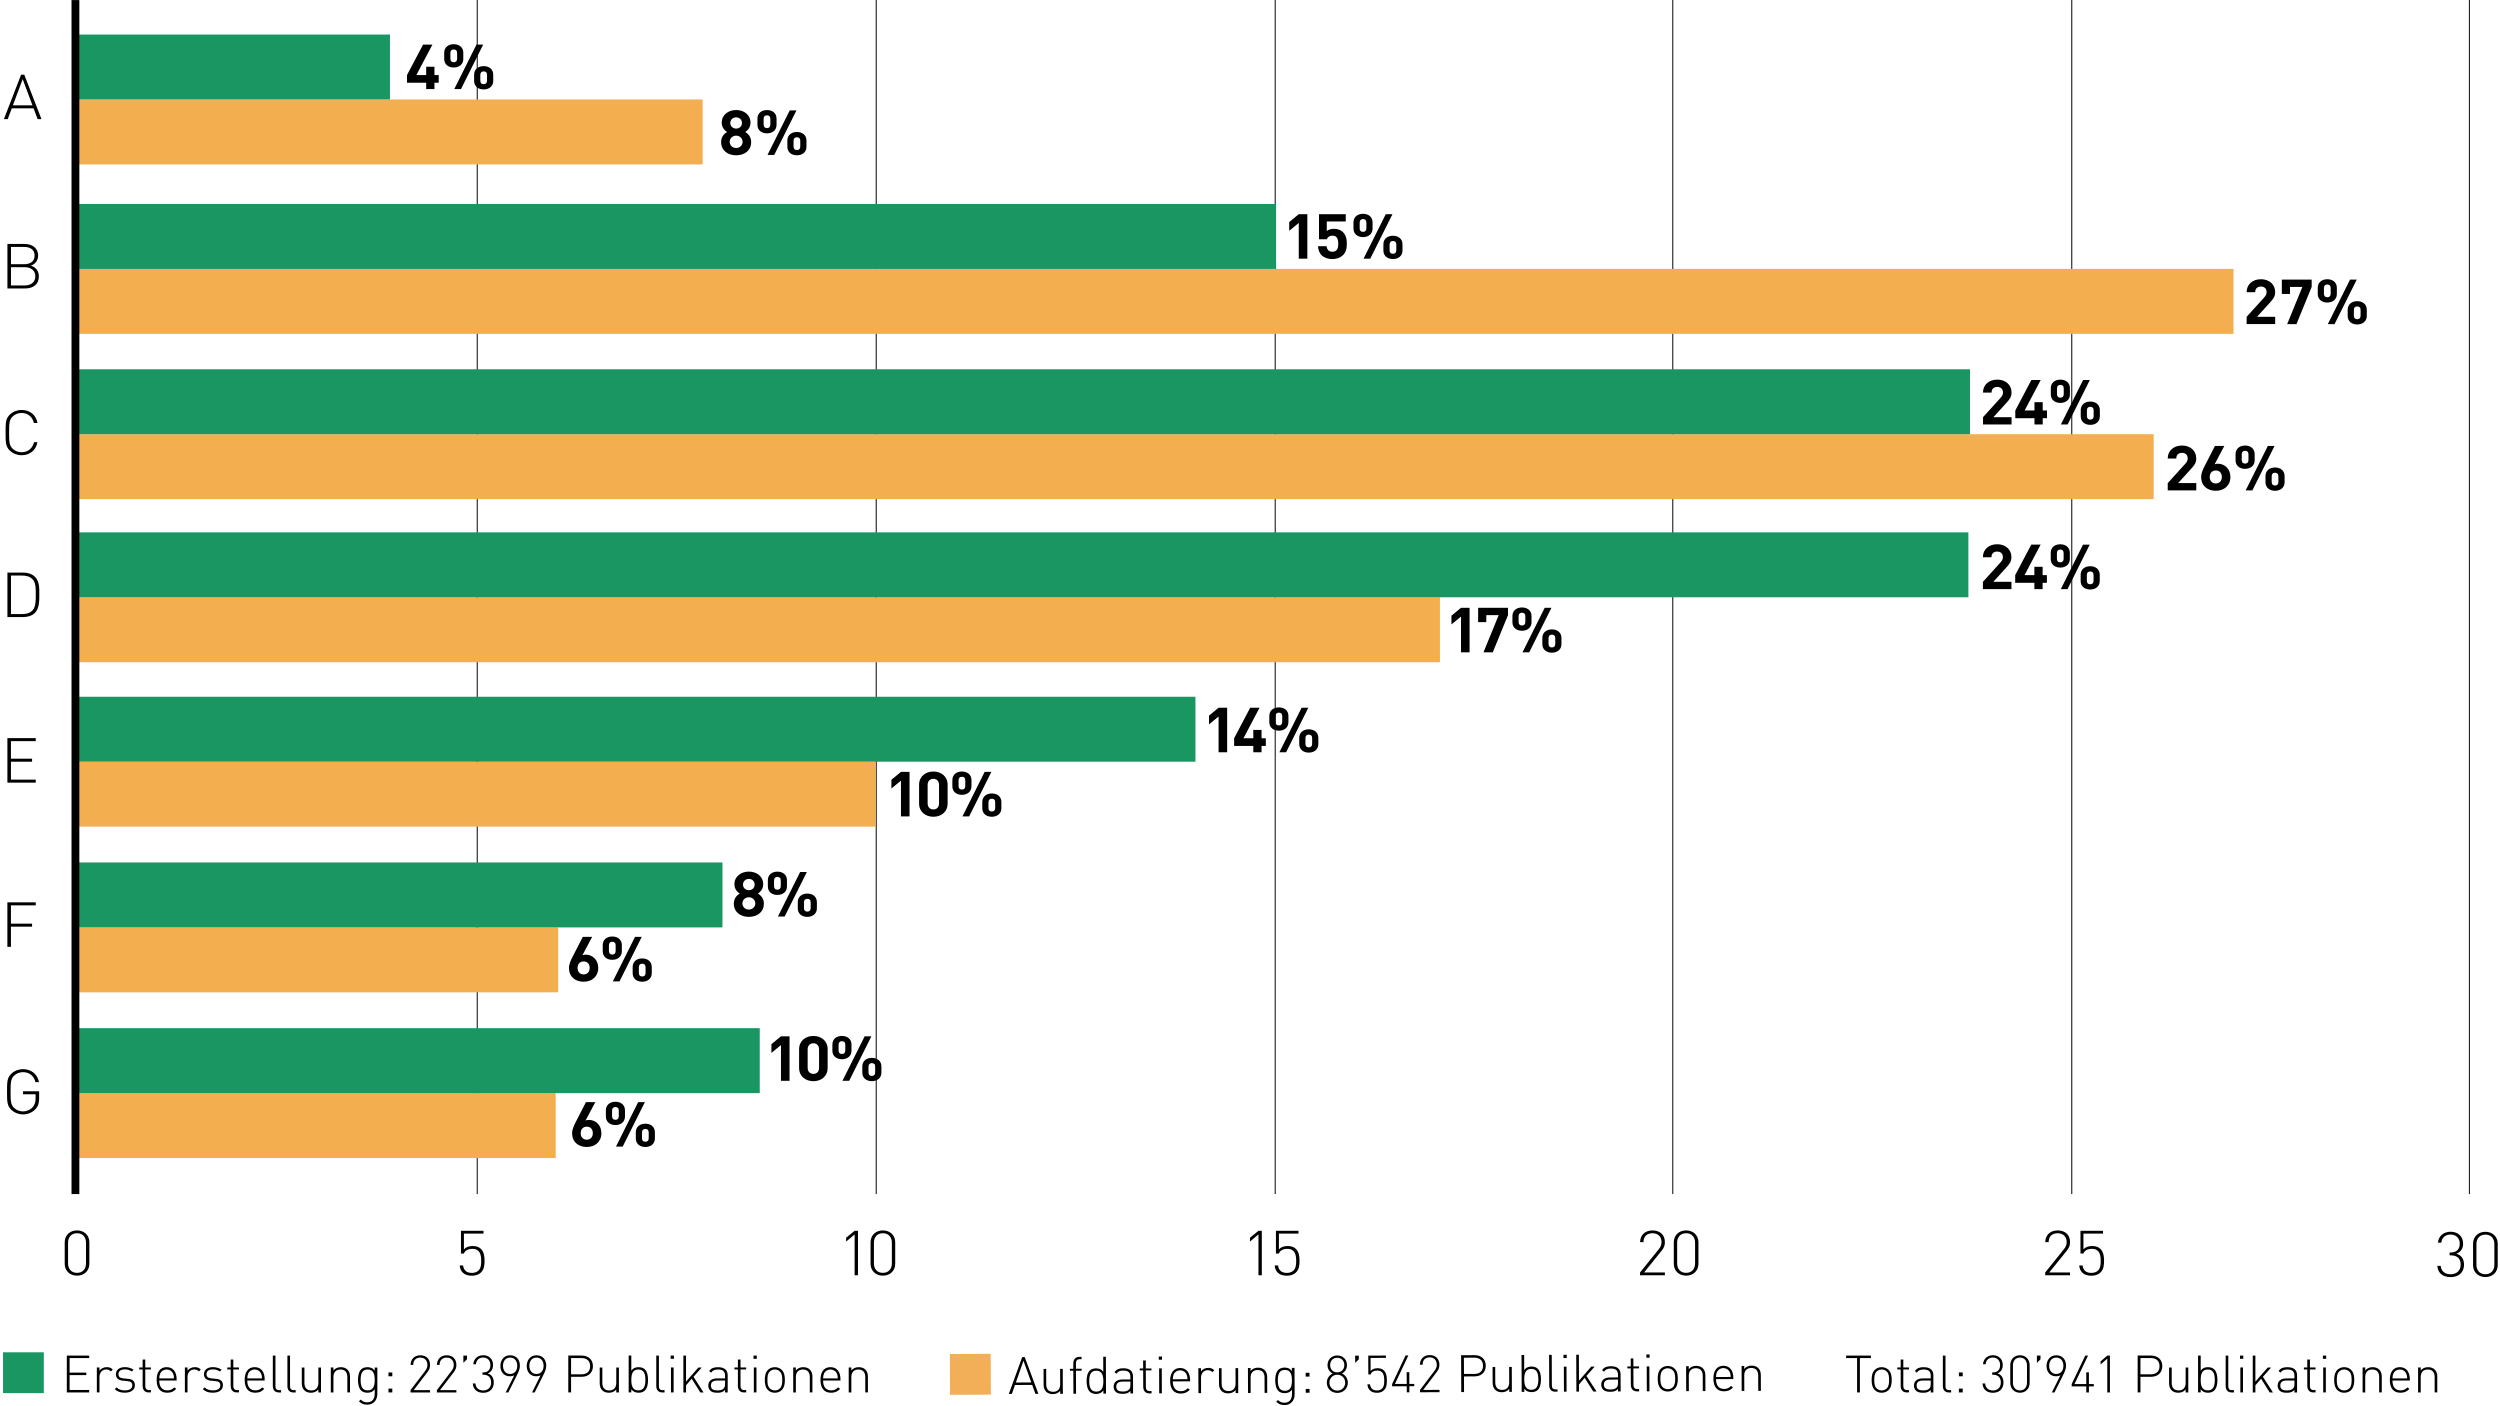 <?xml version="1.0" encoding="UTF-8"?><svg id="Ebene_1" xmlns="http://www.w3.org/2000/svg" viewBox="0 0 1280 720"><defs><style>.cls-1{fill:#f3ae58;}.cls-2{fill:#f3ae50;}.cls-3{fill:#1a9663;}.cls-4{stroke-width:4px;}.cls-4,.cls-5{fill:none;stroke:#000;stroke-miterlimit:10;}.cls-5{stroke-width:.5px;}</style></defs><line class="cls-5" x1="244.34" y1="611.36" x2="244.34" y2=".01"/><line class="cls-5" x1="448.62" y1="611.36" x2="448.62" y2=".01"/><line class="cls-5" x1="652.9" y1="611.36" x2="652.9" y2=".01"/><line class="cls-5" x1="856.47" y1="611.36" x2="856.47" y2=".01"/><line class="cls-5" x1="1060.75" y1="611.36" x2="1060.75" y2=".01"/><line class="cls-5" x1="1264.32" y1="611.36" x2="1264.32" y2=".01"/><rect class="cls-2" x="39.57" y="50.93" width="320.18" height="33.25"/><rect class="cls-3" x="39.57" y="17.68" width="160.09" height="33.25"/><rect class="cls-2" x="39.57" y="137.69" width="1103.99" height="33.25"/><rect class="cls-3" x="39.57" y="104.44" width="613.79" height="33.25"/><rect class="cls-2" x="39.57" y="222.31" width="1063.11" height="33.25"/><rect class="cls-3" x="39.57" y="189.06" width="969.08" height="33.25"/><rect class="cls-2" x="38.74" y="305.81" width="698.5" height="33.25"/><rect class="cls-3" x="38.74" y="272.56" width="969.08" height="33.25"/><rect class="cls-2" x="39.57" y="389.99" width="408.72" height="33.25"/><rect class="cls-3" x="39.57" y="356.74" width="572.5" height="33.25"/><rect class="cls-2" x="39.57" y="474.83" width="246.23" height="33.25"/><rect class="cls-3" x="39.57" y="441.58" width="330.34" height="33.25"/><rect class="cls-2" x="39.57" y="559.67" width="244.94" height="33.25"/><rect class="cls-3" x="39.45" y="526.42" width="349.54" height="33.25"/><path d="m39.44,653.14c-3.71,0-6.31-2.53-6.31-6.08v-11.01c0-3.55,2.6-6.08,6.31-6.08s6.31,2.53,6.31,6.08v11.01c0,3.55-2.6,6.08-6.31,6.08Zm4.59-16.93c0-2.69-1.59-4.8-4.59-4.8s-4.59,2.11-4.59,4.8v10.69c0,2.69,1.59,4.8,4.59,4.8s4.59-2.11,4.59-4.8v-10.69Z"/><path d="m246.23,651.54c-1.11,1.06-2.63,1.63-4.62,1.63s-3.58-.51-4.62-1.54c-.91-.86-1.48-2.08-1.62-3.71h1.72c.34,2.43,1.72,3.81,4.52,3.81,1.32,0,2.53-.42,3.31-1.15,1.42-1.34,1.45-3.39,1.45-5.09,0-2.85-.54-6.08-4.49-6.08-2.19,0-3.85.86-4.35,2.4h-1.52v-11.65h11.54v1.44h-10.02v8.06c1.05-1.15,2.6-1.7,4.55-1.7,1.72,0,3.1.48,4.05,1.38,1.69,1.6,1.96,4,1.96,6.14s-.14,4.42-1.86,6.05Z"/><g><path d="m437.57,652.95v-20.93l-4.35,3.65v-1.95l4.35-3.55h1.72v22.78h-1.72Z"/><path d="m452.04,653.14c-3.71,0-6.31-2.53-6.31-6.08v-11.01c0-3.55,2.6-6.08,6.31-6.08s6.31,2.53,6.31,6.08v11.01c0,3.55-2.6,6.08-6.31,6.08Zm4.59-16.93c0-2.69-1.59-4.8-4.59-4.8s-4.59,2.11-4.59,4.8v10.69c0,2.69,1.59,4.8,4.59,4.8s4.59-2.11,4.59-4.8v-10.69Z"/></g><g><path d="m644.33,652.95v-20.93l-4.35,3.65v-1.95l4.35-3.55h1.72v22.78h-1.72Z"/><path d="m663.5,651.54c-1.11,1.06-2.63,1.63-4.62,1.63s-3.58-.51-4.62-1.54c-.91-.86-1.48-2.08-1.62-3.71h1.72c.34,2.43,1.72,3.81,4.52,3.81,1.32,0,2.53-.42,3.31-1.15,1.42-1.34,1.45-3.39,1.45-5.09,0-2.85-.54-6.08-4.49-6.08-2.19,0-3.85.86-4.35,2.4h-1.52v-11.65h11.54v1.44h-10.02v8.06c1.05-1.15,2.6-1.7,4.55-1.7,1.72,0,3.1.48,4.05,1.38,1.69,1.6,1.96,4,1.96,6.14s-.14,4.42-1.86,6.05Z"/></g><g><path d="m839.7,652.95v-1.44l9.65-12c.94-1.15,1.35-2.24,1.35-3.55,0-2.72-1.72-4.54-4.62-4.54-2.5,0-4.62,1.34-4.62,4.54h-1.72c0-3.39,2.36-5.98,6.34-5.98s6.34,2.37,6.34,5.98c0,1.7-.44,2.88-1.65,4.38l-9.01,11.17h10.66v1.44h-12.72Z"/><path d="m863.29,653.14c-3.71,0-6.31-2.53-6.31-6.08v-11.01c0-3.55,2.6-6.08,6.31-6.08s6.31,2.53,6.31,6.08v11.01c0,3.55-2.6,6.08-6.31,6.08Zm4.59-16.93c0-2.69-1.59-4.8-4.59-4.8s-4.59,2.11-4.59,4.8v10.69c0,2.69,1.59,4.8,4.59,4.8s4.59-2.11,4.59-4.8v-10.69Z"/></g><g><path d="m1047.14,652.95v-1.44l9.65-12c.94-1.15,1.35-2.24,1.35-3.55,0-2.72-1.72-4.54-4.62-4.54-2.5,0-4.62,1.34-4.62,4.54h-1.72c0-3.39,2.36-5.98,6.34-5.98s6.34,2.37,6.34,5.98c0,1.7-.44,2.88-1.65,4.38l-9.01,11.17h10.66v1.44h-12.72Z"/><path d="m1075.42,651.54c-1.11,1.06-2.63,1.63-4.62,1.63s-3.58-.51-4.62-1.54c-.91-.86-1.48-2.08-1.62-3.71h1.72c.34,2.43,1.72,3.81,4.52,3.81,1.32,0,2.53-.42,3.31-1.15,1.42-1.34,1.45-3.39,1.45-5.09,0-2.85-.54-6.08-4.49-6.08-2.19,0-3.85.86-4.35,2.4h-1.52v-11.65h11.54v1.44h-10.02v8.06c1.05-1.15,2.6-1.7,4.55-1.7,1.72,0,3.1.48,4.05,1.38,1.69,1.6,1.96,4,1.96,6.14s-.14,4.42-1.86,6.05Z"/></g><g><path d="m1254.77,653.88c-3.75,0-6.61-1.82-6.85-5.76h1.72c.24,3.1,2.63,4.32,5.13,4.32,2.87,0,5.09-1.82,5.09-4.86s-1.55-4.86-5.23-4.86h-.41v-1.44h.41c3.21,0,4.76-1.66,4.76-4.58s-2.06-4.61-4.66-4.61c-2.83,0-4.49,1.63-4.79,4.16h-1.72c.34-3.55,3.04-5.6,6.51-5.6,3.78,0,6.38,2.4,6.38,6.05,0,2.4-1.01,4.22-3.41,5.18,2.67.86,3.88,2.82,3.88,5.7,0,4.06-2.97,6.3-6.81,6.3Z"/><path d="m1272.52,653.85c-3.71,0-6.31-2.53-6.31-6.08v-11.01c0-3.55,2.6-6.08,6.31-6.08s6.31,2.53,6.31,6.08v11.01c0,3.55-2.6,6.08-6.31,6.08Zm4.59-16.93c0-2.69-1.59-4.8-4.59-4.8s-4.59,2.11-4.59,4.8v10.69c0,2.69,1.59,4.8,4.59,4.8s4.59-2.11,4.59-4.8v-10.69Z"/></g><g><path d="m222.43,42.37v3.23h-4.22v-3.23h-9.82v-3.94l8.23-15.61h4.79l-8.23,15.61h5.03v-4.26h4.22v4.26h2.19v3.94h-2.19Z"/><path d="m232.32,34.56c-2.67,0-4.89-1.5-4.89-4.38v-3.17c0-2.88,2.23-4.38,4.89-4.38s4.89,1.5,4.89,4.38v3.17c0,2.88-2.26,4.38-4.89,4.38Zm1.72-7.42c0-1.22-.64-1.82-1.72-1.82s-1.72.61-1.72,1.82v2.91c0,1.22.64,1.82,1.72,1.82s1.72-.61,1.72-1.82v-2.91Zm1.99,18.46h-3.44l11.37-22.78h3.44l-11.37,22.78Zm11.61.19c-2.67,0-4.89-1.5-4.89-4.38v-3.17c0-2.88,2.23-4.38,4.89-4.38s4.89,1.5,4.89,4.38v3.17c0,2.88-2.26,4.38-4.89,4.38Zm1.72-7.42c0-1.22-.64-1.82-1.72-1.82s-1.72.61-1.72,1.82v2.91c0,1.22.61,1.82,1.72,1.82s1.72-.61,1.72-1.82v-2.91Z"/></g><g><path d="m376.91,79.51c-4.25,0-7.69-2.4-7.69-6.82,0-2.78,1.69-4.29,3-5.12-1.21-.8-2.7-2.3-2.7-4.74,0-4.03,3.37-6.5,7.39-6.5s7.35,2.46,7.35,6.5c0,2.43-1.48,3.94-2.7,4.74,1.32.83,3.04,2.34,3.04,5.12,0,4.42-3.44,6.82-7.69,6.82Zm0-10.05c-1.86,0-3.31,1.41-3.31,3.17s1.45,3.14,3.31,3.14,3.31-1.38,3.31-3.14-1.45-3.17-3.31-3.17Zm0-9.38c-1.72,0-3,1.25-3,2.88s1.28,2.88,3,2.88,2.97-1.22,2.97-2.88-1.25-2.88-2.97-2.88Z"/><path d="m392.7,68.28c-2.67,0-4.89-1.5-4.89-4.38v-3.17c0-2.88,2.23-4.38,4.89-4.38s4.89,1.5,4.89,4.38v3.17c0,2.88-2.26,4.38-4.89,4.38Zm1.72-7.42c0-1.22-.64-1.82-1.72-1.82s-1.72.61-1.72,1.82v2.91c0,1.22.64,1.82,1.72,1.82s1.72-.61,1.72-1.82v-2.91Zm1.99,18.46h-3.44l11.37-22.78h3.44l-11.37,22.78Zm11.61.19c-2.67,0-4.89-1.5-4.89-4.38v-3.17c0-2.88,2.23-4.38,4.89-4.38s4.89,1.5,4.89,4.38v3.17c0,2.88-2.26,4.38-4.89,4.38Zm1.72-7.42c0-1.22-.64-1.82-1.72-1.82s-1.72.61-1.72,1.82v2.91c0,1.22.61,1.82,1.72,1.82s1.72-.61,1.72-1.82v-2.91Z"/></g><g><path d="m664.97,132.44v-18.3l-4.89,4.03v-4.48l4.89-4.03h4.39v22.78h-4.39Z"/><path d="m687.44,130.77c-1.08,1.02-2.8,1.86-5.3,1.86s-4.32-.83-5.36-1.82c-1.48-1.41-1.82-3.07-1.96-4.74h4.39c.24,1.79,1.11,2.82,2.94,2.82.84,0,1.55-.22,2.09-.74.78-.74.94-1.95.94-3.39,0-2.62-.81-4.1-2.94-4.1-1.79,0-2.6.96-2.9,1.86h-4.01v-12.86h13.7v3.74h-9.72v4.9c.64-.58,1.99-1.15,3.61-1.15,1.99,0,3.51.61,4.49,1.54,1.89,1.79,2.16,3.94,2.16,6.08,0,2.56-.37,4.35-2.12,6.02Z"/><path d="m697.87,121.4c-2.67,0-4.89-1.5-4.89-4.38v-3.17c0-2.88,2.23-4.38,4.89-4.38s4.89,1.5,4.89,4.38v3.17c0,2.88-2.26,4.38-4.89,4.38Zm1.72-7.42c0-1.22-.64-1.82-1.72-1.82s-1.72.61-1.72,1.82v2.91c0,1.22.64,1.82,1.72,1.82s1.72-.61,1.72-1.82v-2.91Zm1.99,18.46h-3.44l11.37-22.78h3.44l-11.37,22.78Zm11.61.19c-2.67,0-4.89-1.5-4.89-4.38v-3.17c0-2.88,2.23-4.38,4.89-4.38s4.89,1.5,4.89,4.38v3.17c0,2.88-2.26,4.38-4.89,4.38Zm1.72-7.42c0-1.22-.64-1.82-1.72-1.82s-1.72.61-1.72,1.82v2.91c0,1.22.61,1.82,1.72,1.82s1.72-.61,1.72-1.82v-2.91Z"/></g><g><path d="m1015.3,217.34v-3.74l8.97-9.89c.88-.99,1.25-1.7,1.25-2.75,0-1.7-1.05-2.85-2.9-2.85-1.45,0-2.94.7-2.94,2.91h-4.39c0-4.16,3.21-6.66,7.32-6.66s7.29,2.53,7.29,6.62c0,2.21-.91,3.39-2.56,5.22l-6.71,7.39h9.28v3.74h-14.61Z"/><path d="m1045.87,214.11v3.23h-4.22v-3.23h-9.82v-3.94l8.23-15.61h4.79l-8.23,15.61h5.03v-4.26h4.22v4.26h2.19v3.94h-2.19Z"/><path d="m1054.91,206.3c-2.67,0-4.89-1.5-4.89-4.38v-3.17c0-2.88,2.23-4.38,4.89-4.38s4.89,1.5,4.89,4.38v3.17c0,2.88-2.26,4.38-4.89,4.38Zm1.72-7.42c0-1.22-.64-1.82-1.72-1.82s-1.72.61-1.72,1.82v2.91c0,1.22.64,1.82,1.72,1.82s1.72-.61,1.72-1.82v-2.91Zm1.99,18.46h-3.44l11.37-22.78h3.44l-11.37,22.78Zm11.61.19c-2.67,0-4.89-1.5-4.89-4.38v-3.17c0-2.88,2.23-4.38,4.89-4.38s4.89,1.5,4.89,4.38v3.17c0,2.88-2.26,4.38-4.89,4.38Zm1.72-7.42c0-1.22-.64-1.82-1.72-1.82s-1.72.61-1.72,1.82v2.91c0,1.22.61,1.82,1.72,1.82s1.72-.61,1.72-1.82v-2.91Z"/></g><g><path d="m1109.88,251.09v-3.74l8.97-9.89c.88-.99,1.25-1.7,1.25-2.75,0-1.7-1.05-2.85-2.9-2.85-1.45,0-2.94.7-2.94,2.91h-4.39c0-4.16,3.21-6.66,7.32-6.66s7.29,2.53,7.29,6.62c0,2.21-.91,3.39-2.56,5.22l-6.71,7.39h9.28v3.74h-14.61Z"/><path d="m1134.48,251.28c-4.25,0-7.49-2.53-7.49-7.04,0-2.08.95-4,2.02-6.08l5.06-9.85h4.79l-4.99,9.41c.57-.22,1.21-.29,1.79-.29,3.24,0,6.31,2.53,6.31,6.75,0,4.48-3.24,7.1-7.49,7.1Zm0-10.4c-1.79,0-3.1,1.22-3.1,3.33s1.32,3.33,3.1,3.33,3.1-1.22,3.1-3.33-1.25-3.33-3.1-3.33Z"/><path d="m1149.5,240.05c-2.67,0-4.89-1.5-4.89-4.38v-3.17c0-2.88,2.23-4.38,4.89-4.38s4.89,1.5,4.89,4.38v3.17c0,2.88-2.26,4.38-4.89,4.38Zm1.72-7.42c0-1.22-.64-1.82-1.72-1.82s-1.72.61-1.72,1.82v2.91c0,1.22.64,1.82,1.72,1.82s1.72-.61,1.72-1.82v-2.91Zm1.99,18.46h-3.44l11.37-22.78h3.44l-11.37,22.78Zm11.61.19c-2.67,0-4.89-1.5-4.89-4.38v-3.17c0-2.88,2.23-4.38,4.89-4.38s4.89,1.5,4.89,4.38v3.17c0,2.88-2.26,4.38-4.89,4.38Zm1.72-7.42c0-1.22-.64-1.82-1.72-1.82s-1.72.61-1.72,1.82v2.91c0,1.22.61,1.82,1.72,1.82s1.72-.61,1.72-1.82v-2.91Z"/></g><g><path d="m1015.25,301.63v-3.74l8.97-9.89c.88-.99,1.25-1.7,1.25-2.75,0-1.7-1.05-2.85-2.9-2.85-1.45,0-2.94.7-2.94,2.91h-4.39c0-4.16,3.21-6.66,7.32-6.66s7.29,2.53,7.29,6.62c0,2.21-.91,3.39-2.56,5.22l-6.71,7.39h9.28v3.74h-14.61Z"/><path d="m1045.82,298.4v3.23h-4.22v-3.23h-9.82v-3.94l8.23-15.61h4.79l-8.23,15.61h5.03v-4.26h4.22v4.26h2.19v3.94h-2.19Z"/><path d="m1054.86,290.6c-2.67,0-4.89-1.5-4.89-4.38v-3.17c0-2.88,2.23-4.38,4.89-4.38s4.89,1.5,4.89,4.38v3.17c0,2.88-2.26,4.38-4.89,4.38Zm1.72-7.42c0-1.22-.64-1.82-1.72-1.82s-1.72.61-1.72,1.82v2.91c0,1.22.64,1.82,1.72,1.82s1.72-.61,1.72-1.82v-2.91Zm1.99,18.46h-3.44l11.37-22.78h3.44l-11.37,22.78Zm11.61.19c-2.67,0-4.89-1.5-4.89-4.38v-3.17c0-2.88,2.23-4.38,4.89-4.38s4.89,1.5,4.89,4.38v3.17c0,2.88-2.26,4.38-4.89,4.38Zm1.72-7.42c0-1.22-.64-1.82-1.72-1.82s-1.72.61-1.72,1.82v2.91c0,1.22.61,1.82,1.72,1.82s1.72-.61,1.72-1.82v-2.91Z"/></g><g><path d="m748.03,333.98v-18.3l-4.89,4.03v-4.48l4.89-4.03h4.39v22.78h-4.39Z"/><path d="m764.3,333.98h-4.76l7.79-19.04h-6.34v3.58h-4.18v-7.33h15.28v3.74l-7.79,19.04Z"/><path d="m779.25,322.95c-2.67,0-4.89-1.5-4.89-4.38v-3.17c0-2.88,2.23-4.38,4.89-4.38s4.89,1.5,4.89,4.38v3.17c0,2.88-2.26,4.38-4.89,4.38Zm1.72-7.42c0-1.22-.64-1.82-1.72-1.82s-1.72.61-1.72,1.82v2.91c0,1.22.64,1.82,1.72,1.82s1.72-.61,1.72-1.82v-2.91Zm1.99,18.46h-3.44l11.37-22.78h3.44l-11.37,22.78Zm11.61.19c-2.67,0-4.89-1.5-4.89-4.38v-3.17c0-2.88,2.23-4.38,4.89-4.38s4.89,1.5,4.89,4.38v3.17c0,2.88-2.26,4.38-4.89,4.38Zm1.72-7.42c0-1.22-.64-1.82-1.72-1.82s-1.72.61-1.72,1.82v2.91c0,1.22.61,1.82,1.72,1.82s1.72-.61,1.72-1.82v-2.91Z"/></g><g><path d="m623.91,385.15v-18.3l-4.89,4.03v-4.48l4.89-4.03h4.39v22.78h-4.39Z"/><path d="m645.91,381.92v3.23h-4.22v-3.23h-9.82v-3.94l8.23-15.61h4.79l-8.23,15.61h5.03v-4.25h4.22v4.25h2.19v3.94h-2.19Z"/><path d="m654.78,374.11c-2.67,0-4.89-1.5-4.89-4.38v-3.17c0-2.88,2.23-4.38,4.89-4.38s4.89,1.5,4.89,4.38v3.17c0,2.88-2.26,4.38-4.89,4.38Zm1.72-7.42c0-1.22-.64-1.82-1.72-1.82s-1.72.61-1.72,1.82v2.91c0,1.22.64,1.82,1.72,1.82s1.72-.61,1.72-1.82v-2.91Zm1.99,18.46h-3.44l11.37-22.78h3.44l-11.37,22.78Zm11.61.19c-2.67,0-4.89-1.5-4.89-4.38v-3.17c0-2.88,2.23-4.38,4.89-4.38s4.89,1.5,4.89,4.38v3.17c0,2.88-2.26,4.38-4.89,4.38Zm1.72-7.42c0-1.22-.64-1.82-1.72-1.82s-1.72.61-1.72,1.82v2.91c0,1.22.61,1.82,1.72,1.82s1.72-.61,1.72-1.82v-2.91Z"/></g><g><path d="m461.29,417.99v-18.3l-4.89,4.03v-4.48l4.89-4.03h4.39v22.78h-4.39Z"/><path d="m477.89,418.18c-3.91,0-7.32-2.43-7.32-6.78v-9.6c0-4.35,3.41-6.78,7.32-6.78s7.29,2.43,7.29,6.78v9.6c0,4.35-3.37,6.78-7.29,6.78Zm2.9-16.32c0-1.92-1.18-3.1-2.9-3.1s-2.94,1.18-2.94,3.1v9.5c0,1.92,1.21,3.07,2.94,3.07s2.9-1.15,2.9-3.07v-9.5Z"/><path d="m492.5,406.95c-2.67,0-4.89-1.5-4.89-4.38v-3.17c0-2.88,2.23-4.38,4.89-4.38s4.89,1.5,4.89,4.38v3.17c0,2.88-2.26,4.38-4.89,4.38Zm1.72-7.42c0-1.22-.64-1.82-1.72-1.82s-1.72.61-1.72,1.82v2.91c0,1.22.64,1.82,1.72,1.82s1.72-.61,1.72-1.82v-2.91Zm1.99,18.46h-3.44l11.37-22.78h3.44l-11.37,22.78Zm11.61.19c-2.67,0-4.89-1.5-4.89-4.38v-3.17c0-2.88,2.23-4.38,4.89-4.38s4.89,1.5,4.89,4.38v3.17c0,2.88-2.26,4.38-4.89,4.38Zm1.72-7.42c0-1.22-.64-1.82-1.72-1.82s-1.72.61-1.72,1.82v2.91c0,1.22.61,1.82,1.72,1.82s1.72-.61,1.72-1.82v-2.91Z"/></g><g><path d="m399.85,553.37v-18.3l-4.89,4.03v-4.48l4.89-4.03h4.39v22.78h-4.39Z"/><path d="m416.46,553.57c-3.91,0-7.32-2.43-7.32-6.78v-9.6c0-4.35,3.41-6.78,7.32-6.78s7.29,2.43,7.29,6.78v9.6c0,4.35-3.37,6.78-7.29,6.78Zm2.9-16.32c0-1.92-1.18-3.1-2.9-3.1s-2.94,1.18-2.94,3.1v9.5c0,1.92,1.21,3.07,2.94,3.07s2.9-1.15,2.9-3.07v-9.5Z"/><path d="m431.07,542.33c-2.67,0-4.89-1.5-4.89-4.38v-3.17c0-2.88,2.23-4.38,4.89-4.38s4.89,1.5,4.89,4.38v3.17c0,2.88-2.26,4.38-4.89,4.38Zm1.72-7.42c0-1.22-.64-1.82-1.72-1.82s-1.72.61-1.72,1.82v2.91c0,1.22.64,1.82,1.72,1.82s1.72-.61,1.72-1.82v-2.91Zm1.99,18.46h-3.44l11.37-22.78h3.44l-11.37,22.78Zm11.61.19c-2.67,0-4.89-1.5-4.89-4.38v-3.17c0-2.88,2.23-4.38,4.89-4.38s4.89,1.5,4.89,4.38v3.17c0,2.88-2.26,4.38-4.89,4.38Zm1.72-7.42c0-1.22-.64-1.82-1.72-1.82s-1.72.61-1.72,1.82v2.91c0,1.22.61,1.82,1.72,1.82s1.72-.61,1.72-1.82v-2.91Z"/></g><g><path d="m383.41,469.44c-4.25,0-7.69-2.4-7.69-6.82,0-2.78,1.69-4.29,3-5.12-1.21-.8-2.7-2.3-2.7-4.74,0-4.03,3.37-6.5,7.39-6.5s7.35,2.46,7.35,6.5c0,2.43-1.48,3.94-2.7,4.74,1.32.83,3.04,2.34,3.04,5.12,0,4.42-3.44,6.82-7.69,6.82Zm0-10.05c-1.86,0-3.31,1.41-3.31,3.17s1.45,3.14,3.31,3.14,3.31-1.38,3.31-3.14-1.45-3.17-3.31-3.17Zm0-9.38c-1.72,0-3,1.25-3,2.88s1.28,2.88,3,2.88,2.97-1.22,2.97-2.88-1.25-2.88-2.97-2.88Z"/><path d="m398.03,458.21c-2.67,0-4.89-1.5-4.89-4.38v-3.17c0-2.88,2.23-4.38,4.89-4.38s4.89,1.5,4.89,4.38v3.17c0,2.88-2.26,4.38-4.89,4.38Zm1.72-7.42c0-1.22-.64-1.82-1.72-1.82s-1.72.61-1.72,1.82v2.91c0,1.22.64,1.82,1.72,1.82s1.72-.61,1.72-1.82v-2.91Zm1.99,18.46h-3.44l11.37-22.78h3.44l-11.37,22.78Zm11.61.19c-2.67,0-4.89-1.5-4.89-4.38v-3.17c0-2.88,2.23-4.38,4.89-4.38s4.89,1.5,4.89,4.38v3.17c0,2.88-2.26,4.38-4.89,4.38Zm1.72-7.42c0-1.22-.64-1.82-1.72-1.82s-1.72.61-1.72,1.82v2.91c0,1.22.61,1.82,1.72,1.82s1.72-.61,1.72-1.82v-2.91Z"/></g><g><path d="m298.81,502.65c-4.25,0-7.49-2.53-7.49-7.04,0-2.08.95-4,2.02-6.08l5.06-9.86h4.79l-4.99,9.41c.57-.22,1.21-.29,1.79-.29,3.24,0,6.31,2.53,6.31,6.75,0,4.48-3.24,7.1-7.49,7.1Zm0-10.4c-1.79,0-3.1,1.22-3.1,3.33s1.32,3.33,3.1,3.33,3.1-1.22,3.1-3.33-1.25-3.33-3.1-3.33Z"/><path d="m313.49,491.42c-2.67,0-4.89-1.5-4.89-4.38v-3.17c0-2.88,2.23-4.38,4.89-4.38s4.89,1.5,4.89,4.38v3.17c0,2.88-2.26,4.38-4.89,4.38Zm1.72-7.42c0-1.22-.64-1.82-1.72-1.82s-1.72.61-1.72,1.82v2.91c0,1.22.64,1.82,1.72,1.82s1.72-.61,1.72-1.82v-2.91Zm1.99,18.46h-3.44l11.37-22.78h3.44l-11.37,22.78Zm11.61.19c-2.67,0-4.89-1.5-4.89-4.38v-3.17c0-2.88,2.23-4.38,4.89-4.38s4.89,1.5,4.89,4.38v3.17c0,2.88-2.26,4.38-4.89,4.38Zm1.72-7.42c0-1.22-.64-1.82-1.72-1.82s-1.72.61-1.72,1.82v2.91c0,1.22.61,1.82,1.72,1.82s1.72-.61,1.72-1.82v-2.91Z"/></g><g><path d="m300.42,587.26c-4.25,0-7.49-2.53-7.49-7.04,0-2.08.95-4,2.02-6.08l5.06-9.86h4.79l-4.99,9.41c.57-.22,1.21-.29,1.79-.29,3.24,0,6.31,2.53,6.31,6.75,0,4.48-3.24,7.1-7.49,7.1Zm0-10.4c-1.79,0-3.1,1.22-3.1,3.33s1.32,3.33,3.1,3.33,3.1-1.22,3.1-3.33-1.25-3.33-3.1-3.33Z"/><path d="m315.1,576.03c-2.67,0-4.89-1.5-4.89-4.38v-3.17c0-2.88,2.23-4.38,4.89-4.38s4.89,1.5,4.89,4.38v3.17c0,2.88-2.26,4.38-4.89,4.38Zm1.72-7.42c0-1.22-.64-1.82-1.72-1.82s-1.72.61-1.72,1.82v2.91c0,1.22.64,1.82,1.72,1.82s1.72-.61,1.72-1.82v-2.91Zm1.99,18.46h-3.44l11.37-22.78h3.44l-11.37,22.78Zm11.61.19c-2.67,0-4.89-1.5-4.89-4.38v-3.17c0-2.88,2.23-4.38,4.89-4.38s4.89,1.5,4.89,4.38v3.17c0,2.88-2.26,4.38-4.89,4.38Zm1.72-7.42c0-1.22-.64-1.82-1.72-1.82s-1.72.61-1.72,1.82v2.91c0,1.22.61,1.82,1.72,1.82s1.72-.61,1.72-1.82v-2.91Z"/></g><g><path d="m1150.28,165.94v-3.74l8.97-9.89c.88-.99,1.25-1.7,1.25-2.75,0-1.7-1.05-2.85-2.9-2.85-1.45,0-2.94.7-2.94,2.91h-4.39c0-4.16,3.21-6.66,7.32-6.66s7.29,2.53,7.29,6.62c0,2.21-.91,3.39-2.56,5.22l-6.71,7.39h9.28v3.74h-14.61Z"/><path d="m1175.79,165.94h-4.76l7.79-19.04h-6.34v3.58h-4.18v-7.33h15.28v3.74l-7.79,19.04Z"/><path d="m1191.58,154.9c-2.67,0-4.89-1.5-4.89-4.38v-3.17c0-2.88,2.23-4.38,4.89-4.38s4.89,1.5,4.89,4.38v3.17c0,2.88-2.26,4.38-4.89,4.38Zm1.72-7.42c0-1.22-.64-1.82-1.72-1.82s-1.72.61-1.72,1.82v2.91c0,1.22.64,1.82,1.72,1.82s1.72-.61,1.72-1.82v-2.91Zm1.99,18.46h-3.44l11.37-22.78h3.44l-11.37,22.78Zm11.61.19c-2.67,0-4.89-1.5-4.89-4.38v-3.17c0-2.88,2.23-4.38,4.89-4.38s4.89,1.5,4.89,4.38v3.17c0,2.88-2.26,4.38-4.89,4.38Zm1.72-7.42c0-1.22-.64-1.82-1.72-1.82s-1.72.61-1.72,1.82v2.91c0,1.22.61,1.82,1.72,1.82s1.72-.61,1.72-1.82v-2.91Z"/></g><rect class="cls-3" x="1.54" y="692.37" width="20.9" height="20.9"/><g><path d="m34.21,712.93v-18.87h11.45v1.27h-10.02v7.45h8.54v1.27h-8.54v7.61h10.02v1.27h-11.45Z"/><path d="m56.76,702.19c-.77-.77-1.35-1.01-2.41-1.01-2.2,0-3.42,1.8-3.42,3.87v7.87h-1.35v-12.78h1.35v1.7c.74-1.19,2.23-1.86,3.74-1.86,1.22,0,2.17.32,3.08,1.22l-.98.98Z"/><path d="m63.94,713.08c-2.23,0-3.87-.58-5.17-1.83l.93-.93c1.01,1.06,2.36,1.56,4.19,1.56,2.49,0,3.84-.88,3.84-2.6,0-1.33-.77-1.99-2.44-2.15l-2.12-.19c-2.57-.21-3.84-1.35-3.84-3.34,0-2.2,1.8-3.63,4.58-3.63,1.75,0,3.37.5,4.48,1.35l-.9.9c-.98-.71-2.17-1.09-3.58-1.09-2.09,0-3.26.9-3.26,2.46,0,1.33.79,1.99,2.6,2.15l2.07.19c2.12.19,3.74.85,3.74,3.34,0,2.33-1.99,3.79-5.12,3.79Z"/><path d="m76.1,712.93c-2.01,0-3.07-1.4-3.07-3.34v-8.43h-1.75v-1.01h1.75v-4.08h1.35v4.08h2.89v1.01h-2.89v8.45c0,1.33.61,2.12,1.96,2.12h.93v1.19h-1.17Z"/><path d="m81.54,706.83c0,3.23,1.46,5.04,4.16,5.04,1.51,0,2.44-.45,3.53-1.54l1.01.79c-1.3,1.3-2.49,1.96-4.61,1.96-3.53,0-5.43-2.28-5.43-6.55s1.91-6.55,5.12-6.55,5.12,2.33,5.12,6.23v.61h-8.88Zm7.08-3.5c-.56-1.33-1.86-2.15-3.31-2.15s-2.76.82-3.31,2.15c-.32.79-.4,1.19-.45,2.41h7.53c-.05-1.22-.13-1.62-.45-2.41Z"/><path d="m101.84,702.19c-.77-.77-1.35-1.01-2.41-1.01-2.2,0-3.42,1.8-3.42,3.87v7.87h-1.35v-12.78h1.35v1.7c.74-1.19,2.23-1.86,3.74-1.86,1.22,0,2.17.32,3.08,1.22l-.98.98Z"/><path d="m109.02,713.08c-2.23,0-3.87-.58-5.17-1.83l.93-.93c1.01,1.06,2.36,1.56,4.19,1.56,2.49,0,3.84-.88,3.84-2.6,0-1.33-.77-1.99-2.44-2.15l-2.12-.19c-2.57-.21-3.84-1.35-3.84-3.34,0-2.2,1.8-3.63,4.58-3.63,1.75,0,3.37.5,4.48,1.35l-.9.9c-.98-.71-2.17-1.09-3.58-1.09-2.09,0-3.26.9-3.26,2.46,0,1.33.79,1.99,2.6,2.15l2.07.19c2.12.19,3.74.85,3.74,3.34,0,2.33-1.99,3.79-5.12,3.79Z"/><path d="m121.18,712.93c-2.01,0-3.07-1.4-3.07-3.34v-8.43h-1.75v-1.01h1.75v-4.08h1.35v4.08h2.89v1.01h-2.89v8.45c0,1.33.61,2.12,1.96,2.12h.93v1.19h-1.17Z"/><path d="m126.61,706.83c0,3.23,1.46,5.04,4.16,5.04,1.51,0,2.44-.45,3.53-1.54l1.01.79c-1.3,1.3-2.49,1.96-4.61,1.96-3.53,0-5.43-2.28-5.43-6.55s1.91-6.55,5.12-6.55,5.12,2.33,5.12,6.23v.61h-8.88Zm7.08-3.5c-.56-1.33-1.86-2.15-3.31-2.15s-2.76.82-3.31,2.15c-.32.79-.4,1.19-.45,2.41h7.53c-.05-1.22-.13-1.62-.45-2.41Z"/><path d="m142.75,712.93c-2.07,0-3.07-1.33-3.07-3.31v-15.56h1.35v15.53c0,1.43.45,2.15,1.96,2.15h.93v1.19h-1.17Z"/><path d="m150.22,712.93c-2.07,0-3.07-1.33-3.07-3.31v-15.56h1.35v15.53c0,1.43.45,2.15,1.96,2.15h.93v1.19h-1.17Z"/><path d="m163,712.93v-1.51c-.95,1.11-2.23,1.67-3.76,1.67-1.43,0-2.57-.42-3.39-1.22-.85-.82-1.33-2.04-1.33-3.55v-8.16h1.35v7.92c0,2.46,1.25,3.82,3.53,3.82s3.6-1.41,3.6-3.82v-7.92h1.35v12.78h-1.35Z"/><path d="m177.84,712.93v-7.92c0-2.46-1.25-3.82-3.52-3.82s-3.6,1.4-3.6,3.82v7.92h-1.35v-12.78h1.35v1.51c.95-1.11,2.23-1.67,3.76-1.67,1.43,0,2.57.42,3.39,1.22.85.82,1.33,2.04,1.33,3.55v8.16h-1.35Z"/><path d="m187.98,719.18c-1.91,0-2.86-.5-4.21-1.7l.9-.9c1.01.9,1.7,1.41,3.31,1.41,2.68,0,3.87-1.91,3.87-4.43v-2.28c-1.11,1.48-2.36,1.8-3.79,1.8-1.33,0-2.46-.45-3.13-1.11-1.3-1.3-1.64-3.42-1.64-5.43s.34-4.13,1.64-5.43c.66-.66,1.8-1.11,3.13-1.11,1.43,0,2.68.32,3.79,1.8v-1.64h1.35v13.49c0,3.21-1.91,5.54-5.22,5.54Zm.27-18c-3.13,0-3.6,2.7-3.6,5.35s.48,5.35,3.6,5.35,3.6-2.7,3.6-5.35-.48-5.35-3.6-5.35Z"/><path d="m198.9,704.66v-1.96h1.96v1.96h-1.96Zm0,8.27v-1.96h1.96v1.96h-1.96Z"/><path d="m210.19,712.93v-1.19l7.58-9.94c.74-.95,1.06-1.86,1.06-2.94,0-2.25-1.35-3.76-3.63-3.76-1.96,0-3.63,1.11-3.63,3.76h-1.35c0-2.81,1.86-4.96,4.98-4.96s4.98,1.96,4.98,4.96c0,1.41-.34,2.39-1.3,3.63l-7.08,9.25h8.38v1.19h-9.99Z"/><path d="m223.68,712.93v-1.19l7.58-9.94c.74-.95,1.06-1.86,1.06-2.94,0-2.25-1.35-3.76-3.63-3.76-1.96,0-3.63,1.11-3.63,3.76h-1.35c0-2.81,1.86-4.96,4.98-4.96s4.98,1.96,4.98,4.96c0,1.41-.34,2.39-1.3,3.63l-7.08,9.25h8.38v1.19h-9.99Z"/><path d="m237.25,697.77v-3.71h1.86v1.86l-1.86,1.86Z"/><path d="m247.45,713.11c-2.94,0-5.19-1.51-5.38-4.77h1.35c.19,2.57,2.07,3.58,4.03,3.58,2.25,0,4-1.51,4-4.03s-1.22-4.03-4.11-4.03h-.32v-1.19h.32c2.52,0,3.74-1.38,3.74-3.79s-1.62-3.82-3.66-3.82c-2.23,0-3.53,1.35-3.76,3.45h-1.35c.26-2.94,2.39-4.64,5.12-4.64,2.97,0,5.01,1.99,5.01,5.01,0,1.99-.8,3.5-2.68,4.29,2.09.72,3.05,2.33,3.05,4.72,0,3.37-2.33,5.22-5.35,5.22Z"/><path d="m265.12,703.15l-4.85,9.78h-1.35l4.35-8.72c-.61.29-1.38.45-2.23.45-3.1,0-4.85-2.33-4.85-5.27s1.8-5.49,4.98-5.49,5.01,2.23,5.01,5.3c0,1.22-.29,2.39-1.06,3.95Zm-3.95-8.06c-2.23,0-3.63,1.67-3.63,4.19,0,2.25,1.22,4.19,3.63,4.19,2.23,0,3.66-1.64,3.66-4.19s-1.43-4.19-3.66-4.19Z"/><path d="m278.61,703.15l-4.85,9.78h-1.35l4.35-8.72c-.61.29-1.38.45-2.23.45-3.1,0-4.85-2.33-4.85-5.27s1.8-5.49,4.98-5.49,5.01,2.23,5.01,5.3c0,1.22-.29,2.39-1.06,3.95Zm-3.95-8.06c-2.23,0-3.63,1.67-3.63,4.19,0,2.25,1.22,4.19,3.63,4.19,2.23,0,3.66-1.64,3.66-4.19s-1.43-4.19-3.66-4.19Z"/><path d="m297.88,704.92h-5.49v8h-1.43v-18.87h6.92c3.26,0,5.7,1.99,5.7,5.43s-2.44,5.43-5.7,5.43Zm-.16-9.59h-5.33v8.32h5.33c2.6,0,4.43-1.33,4.43-4.16s-1.83-4.16-4.43-4.16Z"/><path d="m315.53,712.93v-1.51c-.95,1.11-2.23,1.67-3.76,1.67-1.43,0-2.57-.42-3.39-1.22-.85-.82-1.33-2.04-1.33-3.55v-8.16h1.35v7.92c0,2.46,1.25,3.82,3.53,3.82s3.6-1.41,3.6-3.82v-7.92h1.35v12.78h-1.35Z"/><path d="m330.15,711.97c-.66.66-1.8,1.11-3.13,1.11-1.43,0-2.68-.32-3.79-1.8v1.64h-1.35v-18.87h1.35v7.74c1.11-1.48,2.36-1.8,3.79-1.8,1.33,0,2.46.45,3.13,1.11,1.3,1.3,1.64,3.42,1.64,5.43s-.34,4.13-1.64,5.43Zm-3.31-10.79c-3.13,0-3.6,2.7-3.6,5.35s.48,5.35,3.6,5.35,3.6-2.7,3.6-5.35-.48-5.35-3.6-5.35Z"/><path d="m339.08,712.93c-2.07,0-3.07-1.33-3.07-3.31v-15.56h1.35v15.53c0,1.43.45,2.15,1.96,2.15h.93v1.19h-1.17Z"/><path d="m343.38,695.72v-1.67h1.67v1.67h-1.67Zm.16,17.2v-12.78h1.35v12.78h-1.35Z"/><path d="m358.56,712.93l-4.4-7.02-2.92,3.37v3.66h-1.35v-18.87h1.35v13.3l6.33-7.21h1.72l-4.21,4.77,5.14,8h-1.67Z"/><path d="m371.23,712.93v-1.27c-1.09,1.09-2.09,1.43-3.9,1.43s-2.94-.32-3.76-1.17c-.58-.61-.93-1.54-.93-2.49,0-2.33,1.67-3.68,4.45-3.68h4.13v-1.43c0-2.04-1.01-3.13-3.6-3.13-1.8,0-2.73.45-3.53,1.62l-.98-.85c1.09-1.51,2.44-1.96,4.51-1.96,3.37,0,4.96,1.51,4.96,4.19v8.75h-1.35Zm0-6.1h-3.98c-2.2,0-3.26.87-3.26,2.57s1.03,2.49,3.34,2.49c1.17,0,2.28-.11,3.18-.98.48-.45.72-1.25.72-2.44v-1.64Z"/><path d="m380.87,712.93c-2.01,0-3.07-1.4-3.07-3.34v-8.43h-1.75v-1.01h1.75v-4.08h1.35v4.08h2.89v1.01h-2.89v8.45c0,1.33.61,2.12,1.96,2.12h.93v1.19h-1.17Z"/><path d="m385.8,695.72v-1.67h1.67v1.67h-1.67Zm.16,17.2v-12.78h1.35v12.78h-1.35Z"/><path d="m400.27,711.68c-.9.9-2.12,1.41-3.55,1.41s-2.65-.5-3.55-1.41c-1.35-1.35-1.59-3.31-1.59-5.14s.24-3.79,1.59-5.14c.9-.9,2.12-1.41,3.55-1.41s2.65.5,3.55,1.41c1.35,1.35,1.59,3.31,1.59,5.14s-.24,3.79-1.59,5.14Zm-.9-9.41c-.69-.69-1.62-1.09-2.65-1.09s-1.96.4-2.65,1.09c-1.06,1.06-1.14,2.78-1.14,4.27s.08,3.21,1.14,4.27c.69.69,1.62,1.09,2.65,1.09s1.96-.4,2.65-1.09c1.06-1.06,1.14-2.78,1.14-4.27s-.08-3.21-1.14-4.27Z"/><path d="m414.61,712.93v-7.92c0-2.46-1.25-3.82-3.53-3.82s-3.6,1.4-3.6,3.82v7.92h-1.35v-12.78h1.35v1.51c.95-1.11,2.23-1.67,3.76-1.67,1.43,0,2.57.42,3.39,1.22.85.82,1.33,2.04,1.33,3.55v8.16h-1.35Z"/><path d="m421.42,706.83c0,3.23,1.46,5.04,4.16,5.04,1.51,0,2.44-.45,3.53-1.54l1.01.79c-1.3,1.3-2.49,1.96-4.61,1.96-3.53,0-5.43-2.28-5.43-6.55s1.91-6.55,5.12-6.55,5.12,2.33,5.12,6.23v.61h-8.88Zm7.08-3.5c-.56-1.33-1.86-2.15-3.31-2.15s-2.76.82-3.31,2.15c-.32.79-.4,1.19-.45,2.41h7.53c-.05-1.22-.13-1.62-.45-2.41Z"/><path d="m443.02,712.93v-7.92c0-2.46-1.25-3.82-3.53-3.82s-3.6,1.4-3.6,3.82v7.92h-1.35v-12.78h1.35v1.51c.95-1.11,2.23-1.67,3.76-1.67,1.43,0,2.57.42,3.39,1.22.85.82,1.33,2.04,1.33,3.55v8.16h-1.35Z"/></g><rect class="cls-1" x="486.36" y="693.22" width="20.9" height="20.9" transform="translate(-2.93 2.08) rotate(-.24)"/><g><path d="m530.13,713.66l-1.66-4.58-8.8.04-1.62,4.59h-1.54s6.87-18.89,6.87-18.89h1.27s7.02,18.84,7.02,18.84h-1.54Zm-6.11-16.93l-3.9,11.12,7.9-.03-4-11.09Z"/><path d="m542.83,713.61v-1.51c-.96,1.12-2.23,1.68-3.76,1.69-1.43,0-2.57-.41-3.4-1.21-.85-.82-1.33-2.03-1.34-3.54l-.03-8.16h1.35s.03,7.92.03,7.92c0,2.46,1.26,3.81,3.54,3.8,2.28,0,3.6-1.42,3.59-3.83l-.03-7.92h1.35s.05,12.77.05,12.77h-1.35Z"/><path d="m550.89,701.81l.05,11.77h-1.35s-.05-11.76-.05-11.76h-1.75s0-1,0-1h1.75s-.01-2.76-.01-2.76c0-1.94,1.05-3.34,3.06-3.35h1.17s0,1.19,0,1.19h-.93c-1.35,0-1.96.81-1.95,2.13v2.78s2.9-.01,2.9-.01v1.01s-2.89.01-2.89.01Z"/><path d="m564.93,713.52v-1.64c-1.11,1.49-2.36,1.81-3.79,1.82-1.33,0-2.47-.44-3.13-1.1-1.3-1.29-1.66-3.41-1.67-5.43s.33-4.14,1.62-5.44c.66-.67,1.8-1.12,3.12-1.13,1.43,0,2.68.31,3.8,1.79l-.03-7.74h1.35s.08,18.87.08,18.87h-1.35Zm-3.65-11.72c-3.13.01-3.59,2.72-3.58,5.37.01,2.65.5,5.35,3.63,5.34,3.13-.01,3.59-2.72,3.58-5.37-.01-2.65-.5-5.35-3.63-5.34Z"/><path d="m578.79,713.46v-1.27c-1.09,1.09-2.09,1.44-3.9,1.45-1.88,0-2.94-.31-3.77-1.15-.59-.61-.93-1.53-.94-2.49,0-2.33,1.65-3.69,4.44-3.7l4.13-.02v-1.43c-.01-2.04-1.03-3.12-3.62-3.11-1.8,0-2.73.46-3.52,1.63l-.98-.84c1.08-1.52,2.43-1.97,4.5-1.98,3.37-.01,4.96,1.49,4.97,4.17l.04,8.75h-1.35Zm-.03-6.09l-3.98.02c-2.2,0-3.26.89-3.25,2.58s1.04,2.49,3.35,2.48c1.17,0,2.28-.12,3.18-1,.47-.45.71-1.25.71-2.44v-1.64Z"/><path d="m588.43,713.42c-2.01,0-3.08-1.39-3.09-3.33l-.04-8.43h-1.75s0-1,0-1h1.75s-.02-4.09-.02-4.09h1.35s.02,4.08.02,4.08h2.89s0,1,0,1h-2.89s.04,8.47.04,8.47c0,1.33.62,2.12,1.97,2.11h.93s0,1.19,0,1.19h-1.17Z"/><path d="m593.29,696.2v-1.67s1.66,0,1.66,0v1.67s-1.66,0-1.66,0Zm.23,17.2l-.05-12.78h1.35s.05,12.77.05,12.77h-1.35Z"/><path d="m600.46,707.27c.01,3.23,1.48,5.03,4.18,5.02,1.51,0,2.44-.46,3.52-1.55l1.01.79c-1.29,1.3-2.48,1.97-4.6,1.98-3.53.01-5.44-2.26-5.46-6.52-.02-4.11,1.88-6.56,5.09-6.57,3.18-.01,5.12,2.31,5.14,6.21v.61s-8.88.04-8.88.04Zm7.06-3.53c-.56-1.32-1.87-2.14-3.32-2.13-1.46,0-2.75.83-3.3,2.16-.31.8-.39,1.19-.44,2.41l7.53-.03c-.06-1.22-.14-1.62-.46-2.41Z"/><path d="m620.74,702.55c-.77-.76-1.36-1-2.42-1-2.2,0-3.41,1.82-3.4,3.88l.03,7.87h-1.35s-.05-12.77-.05-12.77h1.35s0,1.69,0,1.69c.74-1.2,2.22-1.86,3.73-1.87,1.22,0,2.17.31,3.08,1.21l-.98.98Z"/><path d="m632.63,713.24v-1.51c-.96,1.12-2.22,1.68-3.76,1.69-1.43,0-2.57-.41-3.4-1.21-.85-.82-1.33-2.03-1.34-3.54l-.03-8.16h1.35s.03,7.92.03,7.92c.01,2.46,1.26,3.81,3.54,3.8,2.28,0,3.6-1.42,3.59-3.83l-.03-7.92h1.35s.05,12.77.05,12.77h-1.35Z"/><path d="m647.47,713.17l-.03-7.92c0-2.46-1.26-3.81-3.54-3.8-2.28,0-3.6,1.42-3.59,3.83l.03,7.92h-1.35s-.05-12.77-.05-12.77h1.35s0,1.5,0,1.5c.95-1.12,2.22-1.68,3.76-1.69,1.43,0,2.57.41,3.4,1.21.85.82,1.33,2.04,1.34,3.55l.03,8.16h-1.35Z"/><path d="m657.65,719.39c-1.91,0-2.86-.49-4.22-1.68l.9-.9c1.01.9,1.7,1.4,3.32,1.39,2.68-.01,3.86-1.92,3.85-4.44v-2.28c-1.12,1.49-2.36,1.81-3.79,1.82-1.32,0-2.47-.44-3.13-1.1-1.3-1.29-1.66-3.41-1.67-5.43s.33-4.14,1.62-5.44c.66-.66,1.8-1.12,3.12-1.13,1.43,0,2.68.31,3.8,1.79v-1.64s1.34,0,1.34,0l.06,13.49c.01,3.21-1.88,5.55-5.2,5.56Zm.19-18c-3.13.01-3.59,2.72-3.58,5.37.01,2.65.5,5.35,3.63,5.34,3.13-.01,3.59-2.72,3.58-5.37-.01-2.65-.5-5.35-3.63-5.34Z"/><path d="m668.5,704.82v-1.96s1.95,0,1.95,0v1.96s-1.95,0-1.95,0Zm.04,8.27v-1.96s1.95,0,1.95,0v1.96s-1.95,0-1.95,0Z"/><path d="m684.73,713.18c-3.05.01-5.39-2.2-5.4-5.23,0-2.17,1.18-3.77,2.98-4.73-1.67-.89-2.61-2.35-2.62-4.28-.01-2.78,2.02-4.94,4.96-4.95,2.94-.01,4.99,2.13,5,4.91,0,1.93-.89,3.4-2.55,4.3,1.81.95,2.98,2.53,2.99,4.71.01,3.02-2.31,5.26-5.36,5.27Zm-.04-9.33c-2.28,0-4.02,1.79-4.01,4.1s1.77,4.05,4.05,4.04,4.02-1.77,4.01-4.07-1.77-4.08-4.05-4.07Zm-.04-8.67c-2.15,0-3.62,1.58-3.62,3.75,0,2.2,1.5,3.73,3.65,3.72s3.62-1.55,3.62-3.75c0-2.17-1.5-3.73-3.65-3.72Z"/><path d="m693.86,697.82l-.02-3.71h1.86s0,1.85,0,1.85l-1.85,1.86Z"/><path d="m708.65,711.75c-.87.88-2.06,1.36-3.62,1.37-1.54,0-2.81-.41-3.64-1.26-.72-.71-1.17-1.72-1.29-3.07h1.35c.27,2.01,1.37,3.14,3.57,3.13,1.03,0,1.99-.35,2.59-.96,1.11-1.12,1.13-2.81,1.12-4.22,0-2.36-.45-5.03-3.55-5.02-1.72,0-3.02.73-3.41,2h-1.19s-.04-9.64-.04-9.64l9.06-.04v1.19s-7.87.03-7.87.03l.03,6.68c.82-.96,2.04-1.41,3.57-1.42,1.35,0,2.44.39,3.19,1.13,1.33,1.32,1.55,3.31,1.56,5.08,0,1.8-.09,3.66-1.44,5.02Z"/><path d="m721.6,709.76v3.1s-1.34,0-1.34,0v-3.1s-7.49.03-7.49.03v-1.19s6.88-14.61,6.88-14.61h1.43s-6.88,14.6-6.88,14.6l6.04-.02-.03-5.99h1.35s.02,5.98.02,5.98h2.52s0,1.18,0,1.18h-2.52Z"/><path d="m727.05,712.84v-1.19s7.53-9.97,7.53-9.97c.74-.96,1.05-1.86,1.05-2.95,0-2.25-1.37-3.76-3.65-3.75-1.96,0-3.63,1.13-3.62,3.78h-1.35c-.01-2.8,1.83-4.96,4.96-4.97,3.02-.01,4.99,1.94,5,4.94,0,1.41-.33,2.39-1.28,3.64l-7.04,9.28,8.38-.04v1.19s-9.99.04-9.99.04Z"/><path d="m755.05,704.72l-5.49.02.03,8h-1.43s-.08-18.87-.08-18.87l6.92-.03c3.26-.01,5.71,1.96,5.72,5.41.01,3.45-2.42,5.44-5.68,5.46Zm-.2-9.59l-5.33.02.04,8.32,5.33-.02c2.6-.01,4.42-1.34,4.41-4.18s-1.85-4.15-4.44-4.14Z"/><path d="m772.73,712.65v-1.51c-.96,1.12-2.22,1.68-3.76,1.69-1.43,0-2.57-.41-3.4-1.21-.85-.82-1.33-2.04-1.34-3.55l-.03-8.16h1.35s.03,7.92.03,7.92c.01,2.46,1.26,3.81,3.54,3.8,2.28,0,3.6-1.42,3.59-3.83l-.03-7.92h1.35s.05,12.77.05,12.77h-1.35Z"/><path d="m787.36,711.64c-.66.67-1.8,1.12-3.12,1.13-1.43,0-2.68-.31-3.8-1.79v1.64s-1.34,0-1.34,0l-.08-18.87h1.35s.03,7.73.03,7.73c1.11-1.49,2.35-1.81,3.78-1.82,1.32,0,2.47.44,3.13,1.1,1.3,1.29,1.66,3.41,1.67,5.43,0,2.01-.33,4.14-1.62,5.44Zm-3.36-10.77c-3.13.01-3.59,2.72-3.58,5.37.01,2.65.5,5.35,3.63,5.34s3.59-2.72,3.58-5.37c0-2.65-.5-5.35-3.63-5.34Z"/><path d="m796.29,712.55c-2.07,0-3.08-1.31-3.09-3.3l-.06-15.56h1.35s.06,15.53.06,15.53c0,1.43.46,2.15,1.97,2.14h.93s0,1.19,0,1.19h-1.17Z"/><path d="m800.51,695.33v-1.67s1.66,0,1.66,0v1.67s-1.66,0-1.66,0Zm.23,17.2l-.05-12.78h1.35s.05,12.77.05,12.77h-1.35Z"/><path d="m815.77,712.47l-4.43-7.01-2.9,3.38.02,3.66h-1.35s-.08-18.87-.08-18.87h1.35s.06,13.3.06,13.3l6.3-7.24h1.72s-4.2,4.78-4.2,4.78l5.18,7.98h-1.67Z"/><path d="m828.43,712.42v-1.27c-1.09,1.09-2.09,1.44-3.89,1.45-1.88,0-2.94-.31-3.77-1.15-.58-.61-.93-1.53-.94-2.49,0-2.33,1.65-3.69,4.44-3.7l4.13-.02v-1.43c-.02-2.04-1.03-3.12-3.62-3.11-1.8,0-2.73.46-3.52,1.63l-.99-.84c1.08-1.51,2.43-1.97,4.5-1.98,3.37-.01,4.96,1.49,4.97,4.17l.04,8.75h-1.35Zm-.03-6.09l-3.97.02c-2.2,0-3.26.89-3.25,2.58s1.04,2.49,3.35,2.48c1.17,0,2.28-.12,3.18-.99.47-.45.71-1.25.71-2.44v-1.64Z"/><path d="m838.08,712.38c-2.02,0-3.08-1.39-3.09-3.33l-.04-8.43h-1.75s0-1,0-1h1.75s-.02-4.09-.02-4.09h1.35s.02,4.08.02,4.08h2.89s0,1,0,1h-2.89s.04,8.47.04,8.47c0,1.33.62,2.12,1.97,2.11h.93s0,1.19,0,1.19h-1.17Z"/><path d="m842.94,695.16v-1.67s1.66,0,1.66,0v1.67s-1.66,0-1.66,0Zm.23,17.2l-.05-12.78h1.35s.05,12.77.05,12.77h-1.35Z"/><path d="m857.47,711.05c-.9.91-2.12,1.41-3.55,1.42s-2.65-.49-3.56-1.39c-1.36-1.35-1.6-3.31-1.61-5.13s.22-3.79,1.57-5.15c.9-.91,2.12-1.41,3.55-1.42s2.65.49,3.56,1.39c1.36,1.35,1.6,3.31,1.61,5.13s-.22,3.79-1.57,5.15Zm-.94-9.41c-.69-.69-1.62-1.08-2.65-1.08-1.03,0-1.96.41-2.65,1.1-1.05,1.07-1.13,2.79-1.12,4.27s.09,3.21,1.16,4.26c.69.69,1.62,1.08,2.65,1.08,1.03,0,1.96-.41,2.65-1.1,1.05-1.07,1.13-2.79,1.12-4.27s-.09-3.21-1.16-4.26Z"/><path d="m871.82,712.24l-.03-7.92c-.01-2.46-1.26-3.81-3.54-3.8s-3.6,1.42-3.59,3.83l.03,7.92h-1.35s-.05-12.77-.05-12.77h1.35s0,1.5,0,1.5c.95-1.12,2.22-1.68,3.76-1.69,1.43,0,2.57.41,3.4,1.21.85.82,1.33,2.04,1.34,3.55l.04,8.16h-1.35Z"/><path d="m878.6,706.12c.01,3.23,1.48,5.03,4.18,5.02,1.51,0,2.44-.46,3.52-1.55l1.01.79c-1.29,1.3-2.48,1.97-4.6,1.98-3.53.01-5.44-2.26-5.46-6.52-.02-4.11,1.88-6.55,5.09-6.57,3.18-.01,5.12,2.31,5.14,6.21v.61s-8.88.04-8.88.04Zm7.06-3.53c-.56-1.32-1.86-2.14-3.32-2.13-1.46,0-2.75.83-3.3,2.16-.31.8-.39,1.19-.44,2.41l7.53-.03c-.06-1.22-.14-1.62-.46-2.41Z"/><path d="m900.22,712.12l-.03-7.92c0-2.46-1.26-3.81-3.54-3.8s-3.6,1.42-3.59,3.83l.03,7.92h-1.35s-.05-12.77-.05-12.77h1.35s0,1.5,0,1.5c.95-1.12,2.22-1.68,3.76-1.69,1.43,0,2.57.41,3.4,1.21.85.82,1.33,2.04,1.34,3.55l.03,8.16h-1.35Z"/></g><g><path d="m952.26,695.33v17.6h-1.43v-17.6h-5.62v-1.27h12.7v1.27h-5.65Z"/><path d="m966.97,711.68c-.9.9-2.12,1.41-3.55,1.41s-2.65-.5-3.55-1.41c-1.35-1.35-1.59-3.31-1.59-5.14s.24-3.79,1.59-5.14c.9-.9,2.12-1.41,3.55-1.41s2.65.5,3.55,1.41c1.35,1.35,1.59,3.31,1.59,5.14s-.24,3.79-1.59,5.14Zm-.9-9.41c-.69-.69-1.62-1.09-2.65-1.09s-1.96.4-2.65,1.09c-1.06,1.06-1.14,2.78-1.14,4.27s.08,3.21,1.14,4.27c.69.69,1.62,1.09,2.65,1.09s1.96-.4,2.65-1.09c1.06-1.06,1.14-2.78,1.14-4.27s-.08-3.21-1.14-4.27Z"/><path d="m976.22,712.93c-2.01,0-3.07-1.4-3.07-3.34v-8.43h-1.75v-1.01h1.75v-4.08h1.35v4.08h2.89v1.01h-2.89v8.45c0,1.33.61,2.12,1.96,2.12h.93v1.19h-1.17Z"/><path d="m988.54,712.93v-1.27c-1.09,1.09-2.09,1.43-3.9,1.43s-2.94-.32-3.76-1.17c-.58-.61-.93-1.54-.93-2.49,0-2.33,1.67-3.68,4.45-3.68h4.13v-1.43c0-2.04-1.01-3.13-3.6-3.13-1.8,0-2.73.45-3.53,1.62l-.98-.85c1.09-1.51,2.44-1.96,4.51-1.96,3.37,0,4.96,1.51,4.96,4.19v8.75h-1.35Zm0-6.1h-3.97c-2.2,0-3.26.87-3.26,2.57s1.03,2.49,3.34,2.49c1.17,0,2.28-.11,3.18-.98.48-.45.71-1.25.71-2.44v-1.64Z"/><path d="m997.81,712.93c-2.07,0-3.07-1.33-3.07-3.31v-15.56h1.35v15.53c0,1.43.45,2.15,1.96,2.15h.93v1.19h-1.17Z"/><path d="m1002.95,704.66v-1.96h1.96v1.96h-1.96Zm0,8.27v-1.96h1.96v1.96h-1.96Z"/><path d="m1020.42,713.11c-2.94,0-5.2-1.51-5.38-4.77h1.35c.19,2.57,2.07,3.58,4.03,3.58,2.25,0,4-1.51,4-4.03s-1.22-4.03-4.11-4.03h-.32v-1.19h.32c2.52,0,3.74-1.38,3.74-3.79s-1.62-3.82-3.66-3.82c-2.23,0-3.53,1.35-3.76,3.45h-1.35c.27-2.94,2.39-4.64,5.12-4.64,2.97,0,5.01,1.99,5.01,5.01,0,1.99-.79,3.5-2.68,4.29,2.09.72,3.05,2.33,3.05,4.72,0,3.37-2.33,5.22-5.35,5.22Z"/><path d="m1034.22,713.08c-2.92,0-4.96-2.09-4.96-5.04v-9.12c0-2.94,2.04-5.04,4.96-5.04s4.96,2.09,4.96,5.04v9.12c0,2.94-2.04,5.04-4.96,5.04Zm3.6-14.02c0-2.23-1.25-3.98-3.6-3.98s-3.6,1.75-3.6,3.98v8.85c0,2.23,1.25,3.98,3.6,3.98s3.6-1.75,3.6-3.98v-8.85Z"/><path d="m1042.89,697.77v-3.71h1.85v1.86l-1.85,1.86Z"/><path d="m1056.75,703.15l-4.85,9.78h-1.35l4.35-8.72c-.61.29-1.38.45-2.23.45-3.1,0-4.85-2.33-4.85-5.27s1.8-5.49,4.98-5.49,5.01,2.23,5.01,5.3c0,1.22-.29,2.39-1.06,3.95Zm-3.95-8.06c-2.23,0-3.63,1.67-3.63,4.19,0,2.25,1.22,4.19,3.63,4.19,2.23,0,3.66-1.64,3.66-4.19s-1.43-4.19-3.66-4.19Z"/><path d="m1069.52,709.83v3.1h-1.35v-3.1h-7.47v-1.19l6.94-14.58h1.43l-6.94,14.58h6.04v-5.99h1.35v5.99h2.52v1.19h-2.52Z"/><path d="m1078.93,712.93v-17.33l-3.42,3.02v-1.62l3.42-2.94h1.35v18.87h-1.35Z"/><path d="m1101.4,704.92h-5.49v8h-1.43v-18.87h6.92c3.26,0,5.7,1.99,5.7,5.43s-2.44,5.43-5.7,5.43Zm-.16-9.59h-5.33v8.32h5.33c2.6,0,4.43-1.33,4.43-4.16s-1.83-4.16-4.43-4.16Z"/><path d="m1119.05,712.93v-1.51c-.95,1.11-2.23,1.67-3.76,1.67-1.43,0-2.57-.42-3.39-1.22-.85-.82-1.33-2.04-1.33-3.55v-8.16h1.35v7.92c0,2.46,1.25,3.82,3.53,3.82s3.6-1.41,3.6-3.82v-7.92h1.35v12.78h-1.35Z"/><path d="m1133.68,711.97c-.66.66-1.8,1.11-3.13,1.11-1.43,0-2.68-.32-3.79-1.8v1.64h-1.35v-18.87h1.35v7.74c1.11-1.48,2.36-1.8,3.79-1.8,1.33,0,2.46.45,3.13,1.11,1.3,1.3,1.64,3.42,1.64,5.43s-.34,4.13-1.64,5.43Zm-3.31-10.79c-3.13,0-3.6,2.7-3.6,5.35s.48,5.35,3.6,5.35,3.6-2.7,3.6-5.35-.48-5.35-3.6-5.35Z"/><path d="m1142.61,712.93c-2.07,0-3.07-1.33-3.07-3.31v-15.56h1.35v15.53c0,1.43.45,2.15,1.96,2.15h.93v1.19h-1.17Z"/><path d="m1146.9,695.72v-1.67h1.67v1.67h-1.67Zm.16,17.2v-12.78h1.35v12.78h-1.35Z"/><path d="m1162.08,712.93l-4.4-7.02-2.92,3.37v3.66h-1.35v-18.87h1.35v13.3l6.33-7.21h1.72l-4.21,4.77,5.14,8h-1.67Z"/><path d="m1174.75,712.93v-1.27c-1.09,1.09-2.09,1.43-3.9,1.43s-2.94-.32-3.76-1.17c-.58-.61-.93-1.54-.93-2.49,0-2.33,1.67-3.68,4.45-3.68h4.13v-1.43c0-2.04-1.01-3.13-3.6-3.13-1.8,0-2.73.45-3.53,1.62l-.98-.85c1.09-1.51,2.44-1.96,4.51-1.96,3.37,0,4.96,1.51,4.96,4.19v8.75h-1.35Zm0-6.1h-3.98c-2.2,0-3.26.87-3.26,2.57s1.03,2.49,3.34,2.49c1.17,0,2.28-.11,3.18-.98.48-.45.72-1.25.72-2.44v-1.64Z"/><path d="m1184.4,712.93c-2.01,0-3.07-1.4-3.07-3.34v-8.43h-1.75v-1.01h1.75v-4.08h1.35v4.08h2.89v1.01h-2.89v8.45c0,1.33.61,2.12,1.96,2.12h.93v1.19h-1.17Z"/><path d="m1189.32,695.72v-1.67h1.67v1.67h-1.67Zm.16,17.2v-12.78h1.35v12.78h-1.35Z"/><path d="m1203.79,711.68c-.9.9-2.12,1.41-3.55,1.41s-2.65-.5-3.55-1.41c-1.35-1.35-1.59-3.31-1.59-5.14s.24-3.79,1.59-5.14c.9-.9,2.12-1.41,3.55-1.41s2.65.5,3.55,1.41c1.35,1.35,1.59,3.31,1.59,5.14s-.24,3.79-1.59,5.14Zm-.9-9.41c-.69-.69-1.62-1.09-2.65-1.09s-1.96.4-2.65,1.09c-1.06,1.06-1.14,2.78-1.14,4.27s.08,3.21,1.14,4.27c.69.69,1.62,1.09,2.65,1.09s1.96-.4,2.65-1.09c1.06-1.06,1.14-2.78,1.14-4.27s-.08-3.21-1.14-4.27Z"/><path d="m1218.13,712.93v-7.92c0-2.46-1.25-3.82-3.53-3.82s-3.6,1.4-3.6,3.82v7.92h-1.35v-12.78h1.35v1.51c.95-1.11,2.23-1.67,3.76-1.67,1.43,0,2.57.42,3.39,1.22.85.82,1.32,2.04,1.32,3.55v8.16h-1.35Z"/><path d="m1224.94,706.83c0,3.23,1.46,5.04,4.16,5.04,1.51,0,2.44-.45,3.52-1.54l1.01.79c-1.3,1.3-2.49,1.96-4.61,1.96-3.53,0-5.43-2.28-5.43-6.55s1.91-6.55,5.12-6.55,5.12,2.33,5.12,6.23v.61h-8.88Zm7.08-3.5c-.56-1.33-1.86-2.15-3.31-2.15s-2.76.82-3.31,2.15c-.32.79-.4,1.19-.45,2.41h7.53c-.05-1.22-.13-1.62-.45-2.41Z"/><path d="m1246.54,712.93v-7.92c0-2.46-1.25-3.82-3.53-3.82s-3.6,1.4-3.6,3.82v7.92h-1.35v-12.78h1.35v1.51c.95-1.11,2.23-1.67,3.76-1.67,1.43,0,2.57.42,3.39,1.22.85.82,1.33,2.04,1.33,3.55v8.16h-1.35Z"/></g><path d="m19.27,61l-2.08-5.54H6.03l-2.08,5.54h-1.95l8.81-22.78h1.61l8.81,22.78h-1.95Zm-7.66-20.48l-5.01,13.41h10.02l-5.01-13.41Z"/><path d="m12.88,147.69H3.8v-22.78h8.81c3.97,0,6.92,2.18,6.92,5.95,0,2.37-1.41,4.38-3.73,5.12,2.59.83,4.1,2.88,4.1,5.5,0,4.06-2.79,6.21-7.03,6.21Zm-.47-21.25h-6.79v8.83h6.79c2.89,0,5.31-1.28,5.31-4.42s-2.42-4.42-5.31-4.42Zm.27,10.37h-7.06v9.34h7.06c3.26,0,5.41-1.76,5.41-4.67s-2.15-4.67-5.41-4.67Z"/><path d="m11.06,233.08c-2.25,0-4.4-.83-5.98-2.34-2.18-2.08-2.22-4.1-2.22-9.25s.03-7.17,2.22-9.25c1.58-1.5,3.73-2.34,5.98-2.34,4.27,0,7.36,2.53,8.13,6.66h-1.85c-.71-3.14-3.06-5.12-6.29-5.12-1.71,0-3.33.61-4.54,1.76-1.71,1.63-1.85,3.39-1.85,8.29s.13,6.66,1.85,8.29c1.21,1.15,2.82,1.76,4.54,1.76,3.23,0,5.65-1.98,6.35-5.12h1.78c-.77,4.13-3.93,6.66-8.13,6.66Z"/><path d="m17.82,313.86c-1.41,1.34-3.5,2.08-5.98,2.08H3.8v-22.78h8.03c2.49,0,4.57.74,5.98,2.08,2.42,2.3,2.32,5.92,2.32,8.99s.1,7.33-2.32,9.63Zm-1.28-17.41c-1.38-1.34-3.23-1.76-5.14-1.76h-5.78v19.71h5.78c1.92,0,3.76-.42,5.14-1.76,1.92-1.86,1.78-5.89,1.78-8.42s.13-5.92-1.78-7.78Z"/><path d="m3.79,400.7v-22.78h14.52v1.54H5.6v8.99h10.82v1.54H5.6v9.18h12.71v1.54H3.79Z"/><path d="m5.6,463.53v9.38h10.82v1.54H5.6v10.33h-1.82v-22.78h14.52v1.54H5.6Z"/><path d="m18.09,567.96c-1.58,1.66-3.87,2.62-6.29,2.62-2.25,0-4.4-.83-5.98-2.34-2.18-2.08-2.22-4.1-2.22-9.25s.03-7.17,2.22-9.25c1.58-1.5,3.73-2.34,5.98-2.34,4.2,0,7.43,2.62,8.17,6.66h-1.82c-.71-3.14-3.13-5.12-6.35-5.12-1.71,0-3.33.61-4.54,1.76-1.71,1.63-1.85,3.39-1.85,8.29s.13,6.66,1.85,8.29c1.21,1.15,2.82,1.76,4.54,1.76,1.88,0,3.73-.77,4.97-2.21,1.04-1.22,1.45-2.56,1.45-4.51v-2.05h-6.42v-1.54h8.24v3.71c0,2.37-.54,4.06-1.95,5.5Z"/><line class="cls-4" x1="38.62" y1="611.36" x2="38.62" y2=".04"/></svg>